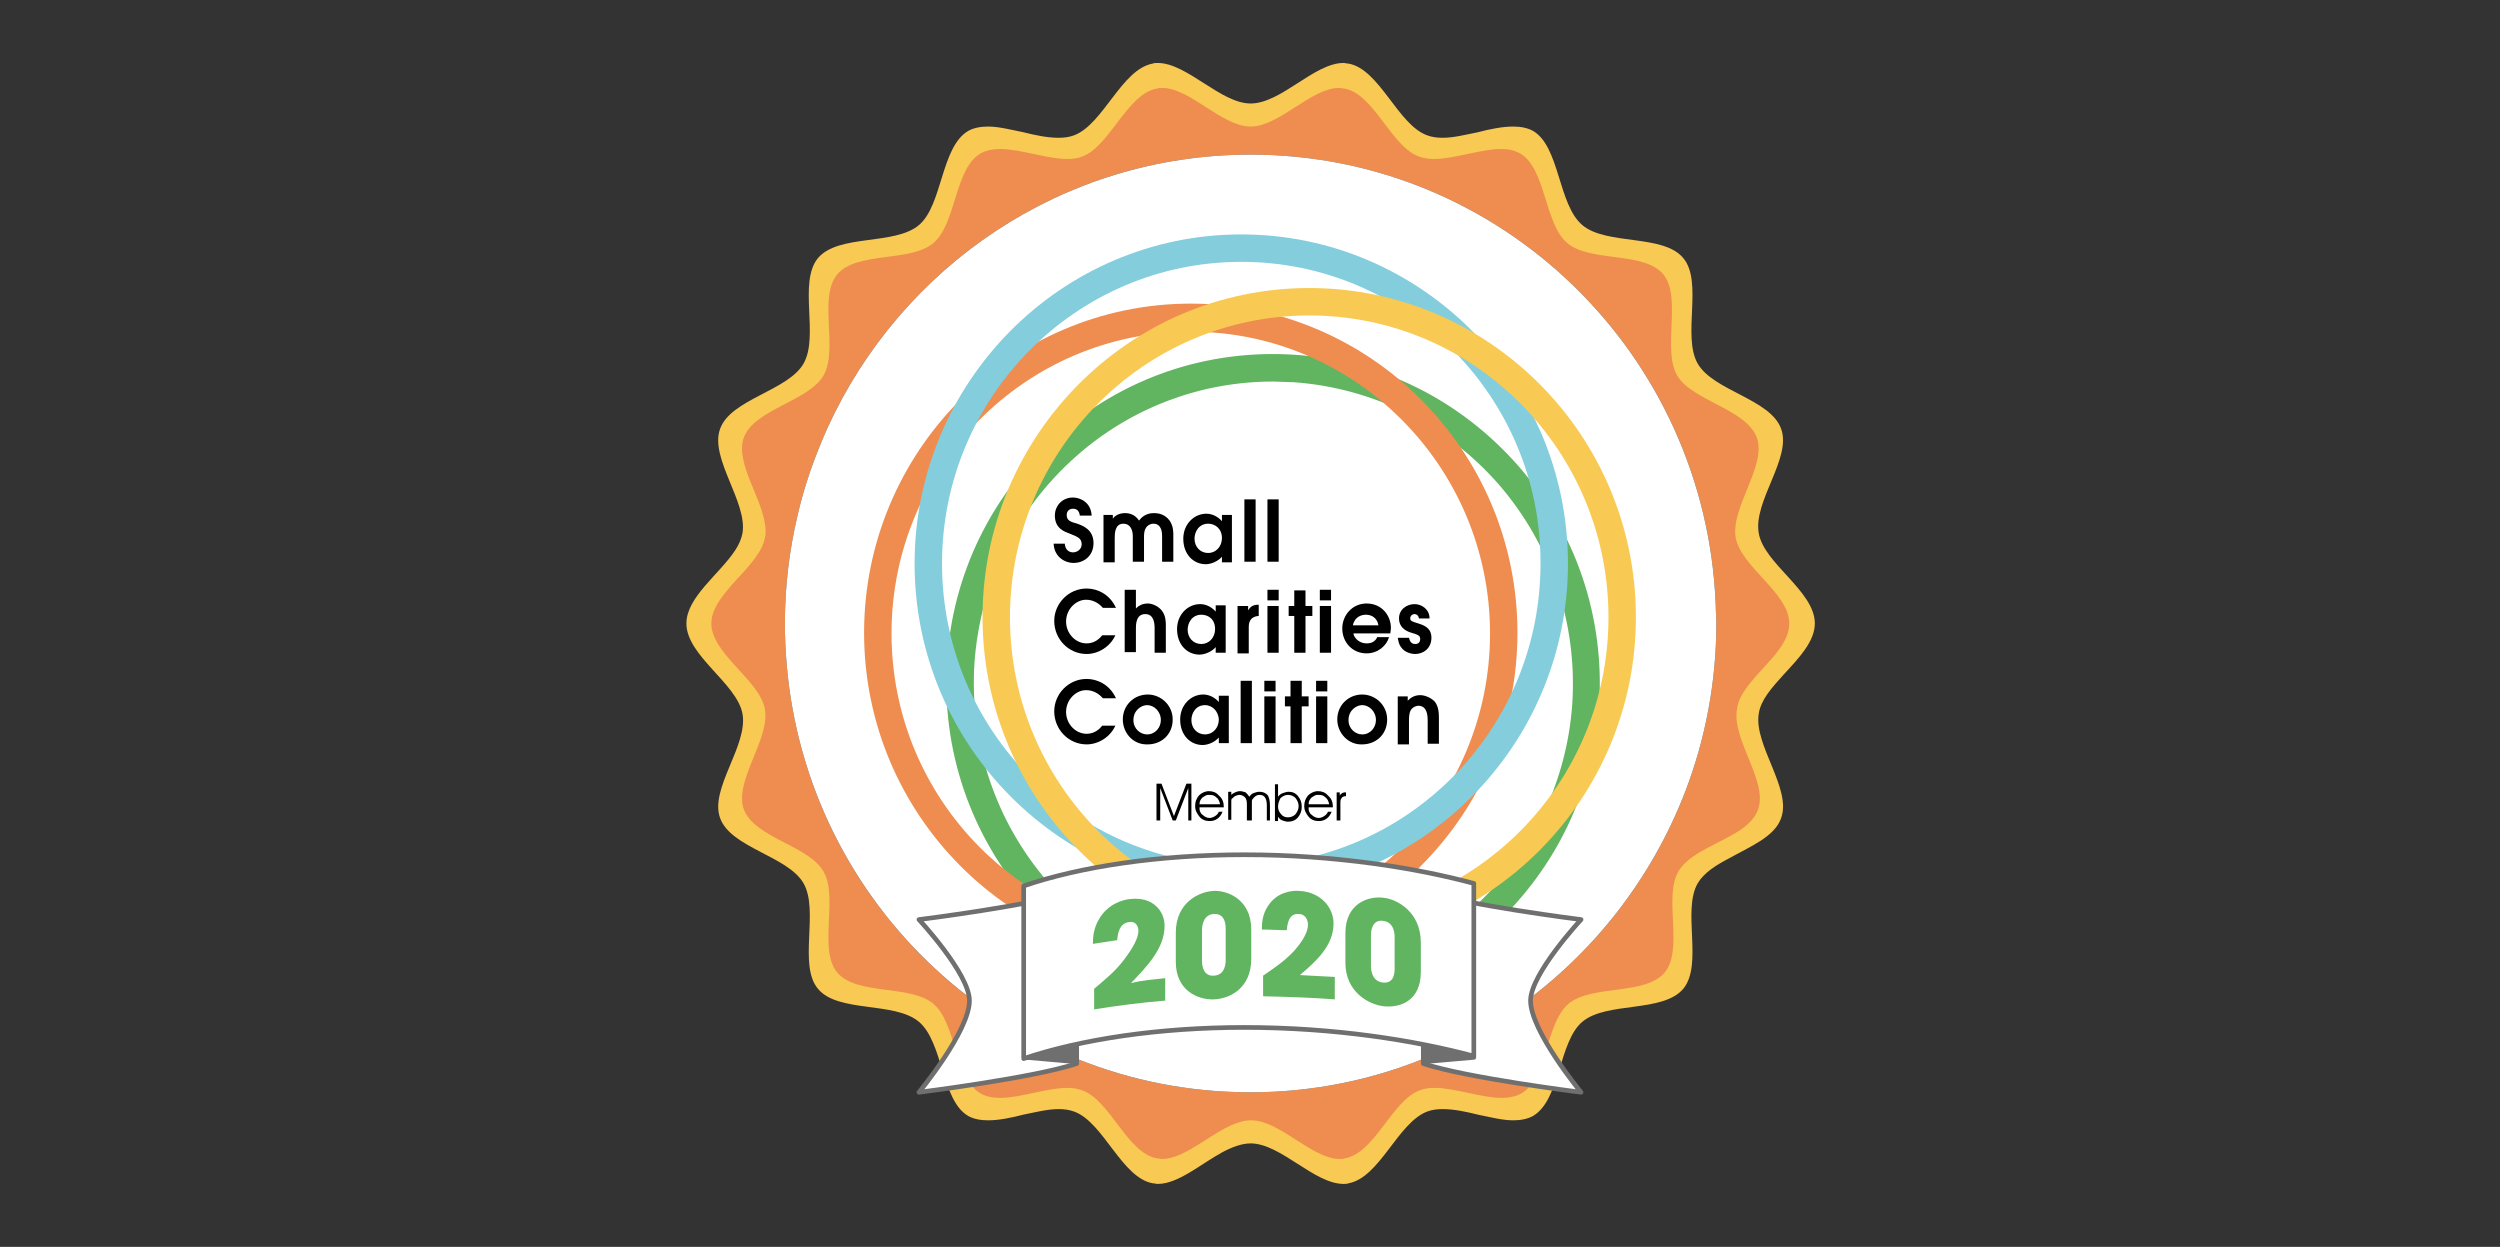 <svg xmlns="http://www.w3.org/2000/svg" xmlns:xlink="http://www.w3.org/1999/xlink" id="Layer_1" x="0px" y="0px" viewBox="0 0 401 200" style="enable-background:new 0 0 401 200;" xml:space="preserve">
<rect x="0" y="0" width="401" height="200" fill="#333333" stroke="none"/>
<style type="text/css">
	.st0{fill:#F8CA53;}
	.st1{fill:#EE8D4F;}
	.st2{fill:#FFFFFF;}
	.st3{fill:#61B560;}
	.st4{fill:#83CDDD;}
	.st5{fill:#FFFFFF;stroke:#706F6F;stroke-width:0.749;stroke-linecap:round;stroke-linejoin:round;stroke-miterlimit:10;}
	.st6{fill:#706F6F;stroke:#706F6F;stroke-width:0.749;stroke-linecap:round;stroke-linejoin:round;stroke-miterlimit:10;}
</style>
<g>
	<path class="st0" d="M286.1,108.2c2.4-2.6,5-5.3,5-8.2c0-5.2-8.2-9.6-9-14.5c-0.9-5.1,5.3-12,3.6-16.7c-1.7-4.8-10.9-6.1-13.4-10.5   c-2.5-4.4,0.9-13.1-2.3-16.9c-3.2-3.9-12.3-2-16.2-5.3c-3.9-3.3-3.6-12.6-7.9-15.1c-0.9-0.5-2-0.7-3.2-0.7c-1.7,0-3.7,0.4-5.6,0.9   c-2,0.4-3.9,0.9-5.7,0.9c-0.9,0-1.7-0.1-2.5-0.4c-4.7-1.7-7.6-10.6-12.6-11.5c-0.3,0-0.5-0.1-0.8-0.1c-4.7,0-10,6.5-14.9,6.5   c-4.8,0-10.2-6.5-14.9-6.5c-0.3,0-0.6,0-0.8,0.1c-5,0.9-7.9,9.7-12.6,11.5c-0.8,0.3-1.6,0.4-2.5,0.4c-1.8,0-3.7-0.4-5.7-0.9   c-2-0.4-3.9-0.9-5.6-0.9c-1.2,0-2.3,0.2-3.2,0.7c-4.4,2.6-4.1,11.9-7.9,15.1c-3.9,3.3-12.9,1.4-16.2,5.3   c-3.2,3.9,0.2,12.5-2.3,16.9c-2.5,4.4-11.7,5.7-13.4,10.5c-1.7,4.7,4.4,11.7,3.6,16.7c-0.2,1-0.6,1.9-1.2,2.8   c-2.5,3.8-7.8,7.5-7.8,11.7c0,5.2,8.1,9.6,9,14.5c0.9,5.1-5.3,12-3.6,16.7c1.7,4.8,10.9,6.1,13.4,10.5c2.5,4.4-0.9,13.1,2.3,16.9   c3.2,3.9,12.3,2,16.2,5.3c3.9,3.3,3.6,12.6,7.9,15.1c0.9,0.5,2,0.7,3.2,0.7c1.7,0,3.7-0.4,5.6-0.9c2-0.4,3.9-0.9,5.7-0.9   c0.9,0,1.7,0.1,2.5,0.4c4.7,1.7,7.6,10.6,12.6,11.5c0.3,0,0.5,0.1,0.8,0.1c3.3,0,6.9-3.2,10.4-5.1c1.5-0.8,3.1-1.4,4.5-1.4   c4.8,0,10.2,6.5,14.9,6.5c0.3,0,0.6,0,0.8-0.1c5-0.9,7.9-9.7,12.6-11.5c0.8-0.3,1.6-0.4,2.5-0.4c1.8,0,3.7,0.4,5.7,0.9   c2,0.4,3.9,0.9,5.6,0.9c1.2,0,2.3-0.2,3.2-0.7c4.4-2.6,4.1-11.9,7.9-15.1c3.9-3.3,12.9-1.4,16.2-5.3c3.2-3.9-0.2-12.5,2.3-16.9   c1-1.7,2.9-2.9,5-4c3.4-1.9,7.4-3.5,8.4-6.5c1.7-4.7-4.4-11.7-3.6-16.7C282.4,112.3,284.2,110.3,286.1,108.2z M280.6,129.4   c-0.6,1.7-2.3,3-4.3,4.1c-3.1,1.8-6.9,3.2-8.4,5.8c-2.4,4.2,0.8,12.3-2.2,15.9c-3.1,3.7-11.6,1.9-15.2,4.9   c-3.6,3.1-3.3,11.8-7.5,14.2c-0.9,0.5-1.9,0.7-3,0.7c-1.6,0-3.5-0.4-5.3-0.8c-1.8-0.4-3.7-0.8-5.3-0.8c-0.8,0-1.6,0.1-2.3,0.4   c-4.4,1.6-7.1,9.9-11.9,10.8c-0.3,0-0.5,0.1-0.8,0.1c-4.4,0-9.5-6.1-14-6.1c-0.6,0-1.2,0.1-1.8,0.3c-4.1,1.2-8.4,5.8-12.2,5.8   c-0.3,0-0.5,0-0.8-0.1c-4.7-0.8-7.4-9.2-11.9-10.8c-0.7-0.3-1.5-0.4-2.3-0.4c-1.7,0-3.5,0.4-5.3,0.8c-1.8,0.4-3.7,0.8-5.3,0.8   c-1.1,0-2.1-0.2-3-0.7c-4.1-2.4-3.8-11.2-7.5-14.2c-3.6-3.1-12.2-1.3-15.2-4.9c-3-3.7,0.2-11.8-2.2-15.9c-2.4-4.1-11-5.4-12.6-9.9   c-1.6-4.4,4.2-11,3.4-15.7c-0.8-4.6-8.5-8.8-8.5-13.6c0-4.9,7.7-9,8.5-13.6c0.1-0.4,0.1-0.7,0.1-1.1c-0.1-4.6-4.9-10.5-3.4-14.7   c1.6-4.5,10.3-5.8,12.6-9.9c2.4-4.2-0.8-12.3,2.2-15.9c3.1-3.7,11.6-1.9,15.2-4.9c3.6-3.1,3.3-11.8,7.5-14.2c0.9-0.5,1.9-0.7,3-0.7   c1.6,0,3.5,0.4,5.3,0.8c1.8,0.4,3.7,0.8,5.3,0.8c0.8,0,1.6-0.1,2.3-0.4c4.4-1.6,7.1-10,11.9-10.8c0.3,0,0.5-0.1,0.8-0.1   c4.4,0,9.5,6.1,14,6.1c4.6,0,9.6-6.1,14-6.1c0.3,0,0.5,0,0.8,0.1c4.7,0.8,7.4,9.2,11.9,10.8c0.7,0.3,1.5,0.4,2.3,0.4   c1.7,0,3.5-0.4,5.3-0.8c1.8-0.4,3.7-0.8,5.3-0.8c1.1,0,2.1,0.2,3,0.7c4.1,2.4,3.8,11.2,7.5,14.2c3.6,3.1,12.2,1.3,15.2,4.9   c3,3.7-0.2,11.8,2.2,15.9c2.4,4.1,11,5.4,12.6,9.9c1.6,4.4-4.2,11-3.4,15.7c0.8,4.6,8.5,8.8,8.5,13.6c0,1.8-1.1,3.5-2.5,5.2   c-2.3,2.8-5.5,5.5-6,8.4C276.4,118.4,282.2,124.9,280.6,129.4z"></path>
	<path class="st1" d="M284.5,105.3c1.4-1.7,2.5-3.4,2.5-5.3c0-4.9-7.8-9.1-8.6-13.8c-0.8-4.8,5-11.5,3.4-16   c-1.7-4.6-10.4-5.9-12.8-10c-2.4-4.2,0.8-12.5-2.2-16.2c-3.1-3.7-11.7-1.9-15.4-5c-3.7-3.1-3.4-12-7.6-14.4c-0.9-0.5-1.9-0.7-3-0.7   c-1.7,0-3.5,0.4-5.4,0.8c-1.9,0.4-3.7,0.8-5.4,0.8c-0.8,0-1.6-0.1-2.4-0.4c-4.5-1.6-7.2-10.1-12-10.9c-0.3,0-0.5-0.1-0.8-0.1   c-4.5,0-9.6,6.2-14.2,6.2c-4.6,0-9.7-6.2-14.2-6.2c-0.3,0-0.5,0-0.8,0.1c-4.8,0.8-7.6,9.3-12,10.9c-0.7,0.3-1.5,0.4-2.4,0.4   c-1.7,0-3.5-0.4-5.4-0.8c-1.9-0.4-3.7-0.8-5.4-0.8c-1.1,0-2.2,0.2-3.1,0.7c-4.2,2.4-3.9,11.3-7.6,14.4c-3.7,3.1-12.3,1.3-15.4,5   c-3.1,3.7,0.2,12-2.2,16.2c-2.4,4.2-11.1,5.4-12.8,10c-1.5,4.2,3.4,10.2,3.5,14.9c0,0.4,0,0.7-0.1,1.1c-0.8,4.7-8.6,8.9-8.6,13.8   c0,4.9,7.8,9.1,8.6,13.8c0.8,4.8-5,11.5-3.4,16c1.7,4.6,10.4,5.8,12.8,10c2.4,4.2-0.9,12.5,2.2,16.2c3.1,3.7,11.7,1.9,15.4,5   c3.7,3.1,3.4,12,7.6,14.4c0.9,0.5,1.9,0.7,3.1,0.7c1.7,0,3.5-0.4,5.4-0.8c1.9-0.4,3.7-0.8,5.4-0.8c0.8,0,1.6,0.1,2.4,0.4   c4.5,1.6,7.2,10.1,12,10.9c0.3,0,0.5,0.1,0.8,0.1c3.9,0,8.3-4.7,12.4-5.9c0.6-0.2,1.2-0.3,1.9-0.3c4.6,0,9.7,6.2,14.2,6.2   c0.3,0,0.5,0,0.8-0.1c4.8-0.8,7.6-9.3,12-10.9c0.7-0.3,1.5-0.4,2.4-0.4c1.7,0,3.5,0.4,5.4,0.8c1.9,0.4,3.7,0.8,5.4,0.8   c1.1,0,2.2-0.2,3.1-0.7c4.2-2.4,3.9-11.3,7.6-14.4c3.7-3.1,12.3-1.3,15.4-5c3.1-3.7-0.2-12,2.2-16.2c1.5-2.6,5.3-4,8.5-5.8   c2-1.1,3.7-2.4,4.3-4.2c1.6-4.5-4.2-11.1-3.4-16C278.9,110.9,282.1,108.1,284.5,105.3z M201.3,175.2c-0.2,0-0.5,0-0.8,0   c-39,0-71-30.1-74.3-68.5c-0.2-2.2-0.3-4.5-0.3-6.7c0-5.9,0.7-11.7,2-17.2c1.1-4.9,2.8-9.6,4.8-14.1c11.8-25.9,37.7-43.9,67.9-43.9   c40.2,0,73,32,74.6,72.2c0,1,0.1,2,0.1,3c0,9.5-1.8,18.7-5,27C259.5,155,232.7,174.9,201.3,175.2z"></path>
	<path class="st2" d="M201.3,175.2c-0.2,0-0.5,0-0.8,0c-39,0-71-30.1-74.3-68.5c-0.2-2.2-0.3-4.5-0.3-6.7c0-5.9,0.7-11.7,2-17.2   c1.1-4.9,2.8-9.6,4.8-14.1c11.8-25.9,37.7-43.9,67.9-43.9c40.2,0,73,32,74.6,72.2c0,1,0.1,2,0.1,3c0,9.5-1.8,18.7-5,27   C259.5,155,232.7,174.9,201.3,175.2z"></path>
	<g>
		<g>
			<g>
				<path class="st3" d="M204.3,162.4c-1.2,0-2.3,0-3.5-0.1c-14-0.9-26.7-7.3-36-17.9c-9.2-10.6-13.8-24.2-12.9-38.3      c0.9-14.1,7.2-26.9,17.7-36.2c10.5-9.3,24-13.9,38-13c14,0.9,26.7,7.3,36,17.9c9.2,10.6,13.8,24.2,12.9,38.3l-2.2-0.1l2.2,0.1      C254.7,140.9,231.6,162.4,204.3,162.4z M204.2,61.2c-11.6,0-22.8,4.2-31.6,12c-9.6,8.5-15.4,20.3-16.3,33.2      c-0.8,12.9,3.4,25.4,11.8,35.1c8.5,9.7,20.2,15.5,33,16.4c26.4,1.8,49.3-18.5,51.1-45.1c0.8-12.9-3.4-25.4-11.8-35.1      c-8.5-9.7-20.2-15.5-33-16.4C206.3,61.3,205.2,61.2,204.2,61.2z"></path>
			</g>
			<g>
				<path class="st1" d="M191,154.3c-28.9,0-52.4-23.7-52.4-52.8s23.5-52.8,52.4-52.8c28.9,0,52.4,23.7,52.4,52.8      S219.8,154.3,191,154.3z M191,53.2c-26.5,0-48,21.7-48,48.4s21.5,48.4,48,48.4c26.5,0,48-21.7,48-48.4S217.4,53.2,191,53.2z"></path>
			</g>
			<g>
				<path class="st4" d="M199.1,143.2c-28.9,0-52.4-23.7-52.4-52.8c0-29.1,23.5-52.8,52.4-52.8c28.9,0,52.4,23.7,52.4,52.8      C251.5,119.5,228,143.2,199.1,143.2z M199.1,42c-26.5,0-48,21.7-48,48.4c0,26.7,21.5,48.4,48,48.4c26.5,0,48-21.7,48-48.4      C247.2,63.7,225.6,42,199.1,42z"></path>
			</g>
			<g>
				<path class="st0" d="M210,151.8c-28.9,0-52.4-23.7-52.4-52.8s23.5-52.8,52.4-52.8s52.4,23.7,52.4,52.8S238.9,151.8,210,151.8z       M210,50.6c-26.5,0-48,21.7-48,48.4s21.5,48.4,48,48.4s48-21.7,48-48.4S236.5,50.6,210,50.6z"></path>
			</g>
		</g>
		<g>
			<path d="M170.8,87.3c0.1,1,0.8,1.3,1.3,1.3c0.7,0,1.4-0.5,1.4-1.3c0-1-0.7-1.2-1.9-1.7c-0.8-0.3-2.4-0.8-2.4-2.9     c0-1.6,1.2-2.9,2.9-2.9c1.2,0,2.9,0.8,3,2.9h-1.9c-0.1-0.9-0.6-1.1-1.1-1.1c-0.6,0-1,0.4-1,1c0,0.9,0.6,1.1,1.7,1.4     c0.8,0.3,2.6,0.9,2.6,3.1c0,2.2-1.7,3.2-3.2,3.2c-1.3,0-3.1-0.9-3.2-3.1H170.8z"></path>
			<path d="M176.9,82.6h1.6v0.6h0c0.1-0.2,0.7-0.9,2-0.9c0.4,0,1.5,0.1,2.2,1.2c0.8-1.1,1.9-1.2,2.4-1.2c1.5,0,2.2,0.8,2.5,1.2     c0.3,0.4,0.6,1.1,0.6,2.2v4.4h-1.8V86c0-0.4,0-2-1.4-2c-0.5,0-1,0.3-1.2,0.7c-0.3,0.4-0.3,1.1-0.3,1.5v3.9h-1.8V86     c0-1-0.4-2-1.5-2c-1.4,0-1.4,1.6-1.4,2.4v3.8h-1.8V82.6z"></path>
			<path d="M197.7,90.2H196v-0.9c-0.6,0.7-1.7,1.2-2.6,1.2c-1.9,0-3.6-1.5-3.6-4.1c0-2.3,1.7-4,3.7-4c1.5,0,2.4,1.1,2.5,1.2h0v-1     h1.6V90.2z M193.8,84c-1.5,0-2.2,1.3-2.2,2.4c0,1.3,0.9,2.3,2.2,2.3c1.2,0,2.2-1,2.2-2.4C196,84.8,194.9,84,193.8,84z"></path>
			<path d="M199.6,80.1h1.8v10h-1.8V80.1z"></path>
			<path d="M203.3,80.1h1.8v10h-1.8V80.1z"></path>
			<path d="M178.9,101.9c-0.8,1.8-2.7,3-4.6,3c-2.9,0-5.2-2.4-5.2-5.3c0-2.8,2.3-5.2,5.2-5.2c1.7,0,3.7,0.9,4.7,3.1h-2.1     c-0.7-0.8-1.6-1.3-2.7-1.3c-1.6,0-3.2,1.5-3.2,3.5c0,1.9,1.5,3.5,3.3,3.5c1.3,0,2.1-0.8,2.5-1.3H178.9z"></path>
			<path d="M180.4,94.6h1.8v3c0.2-0.2,0.8-0.8,1.9-0.8c0.8,0,1.8,0.5,2.3,1.2c0.6,0.8,0.6,1.8,0.6,2.4v4.3h-1.8v-3.9     c0-0.8-0.1-2.3-1.5-2.3c-1.5,0-1.5,1.7-1.5,2.3v3.8h-1.8V94.6z"></path>
			<path d="M196.6,104.7H195v-0.9c-0.6,0.7-1.7,1.2-2.6,1.2c-1.9,0-3.6-1.5-3.6-4.1c0-2.3,1.7-4,3.7-4c1.5,0,2.4,1.1,2.5,1.2h0v-1     h1.6V104.7z M192.7,98.6c-1.5,0-2.2,1.3-2.2,2.4c0,1.3,0.9,2.3,2.2,2.3c1.2,0,2.2-1,2.2-2.4C194.9,99.3,193.8,98.6,192.7,98.6z"></path>
			<path d="M198.6,97.2h1.6v0.7h0c0.3-0.5,0.7-0.9,1.6-0.9h0.1v1.8c-1.6,0.1-1.6,1.4-1.6,1.8v4.2h-1.8V97.2z"></path>
			<path d="M203.3,94.6h1.8v1.7h-1.8V94.6z M203.3,97.2h1.8v7.5h-1.8V97.2z"></path>
			<path d="M207.6,98.8h-0.9v-1.6h0.9v-2.5h1.8v2.5h1.1v1.6h-1.1v5.9h-1.8V98.8z"></path>
			<path d="M211.7,94.6h1.8v1.7h-1.8V94.6z M211.7,97.2h1.8v7.5h-1.8V97.2z"></path>
			<path d="M217.1,101.7c0.1,0.5,0.8,1.5,2.1,1.5c0.8,0,1.4-0.3,1.7-1h1.9c-0.4,1.4-1.8,2.6-3.6,2.6c-2.3,0-3.9-1.8-3.9-4     c0-2.1,1.6-4,3.9-4c2.5,0,3.9,2,3.9,3.9c0,0.4-0.1,0.7-0.1,0.9H217.1z M221.1,100.3c-0.2-1.2-1.1-1.7-2-1.7     c-0.7,0-1.8,0.3-2.1,1.7H221.1z"></path>
			<path d="M227.6,99.2c-0.1-0.6-0.5-0.7-0.7-0.7c-0.4,0-0.7,0.3-0.7,0.7c0,0.4,0.3,0.5,1.3,0.8c0.9,0.3,2.1,0.7,2.1,2.3     c0,1.7-1.3,2.6-2.6,2.6c-0.7,0-1.7-0.3-2.2-1c-0.5-0.6-0.5-1.2-0.6-1.6h1.8c0.1,0.3,0.2,1,1,1c0.6,0,0.8-0.4,0.8-0.8     c0-0.6-0.4-0.7-1.7-1.1c-0.8-0.3-1.7-0.9-1.7-2.2c0-1.5,1.3-2.3,2.5-2.3c1.1,0,2.4,0.8,2.4,2.3H227.6z"></path>
			<path d="M178.9,116.4c-0.8,1.8-2.7,3-4.6,3c-2.9,0-5.2-2.4-5.2-5.3c0-2.8,2.3-5.2,5.2-5.2c1.7,0,3.7,0.9,4.7,3.1h-2.1     c-0.7-0.8-1.6-1.3-2.7-1.3c-1.6,0-3.2,1.5-3.2,3.5c0,1.9,1.5,3.5,3.3,3.5c1.3,0,2.1-0.8,2.5-1.3H178.9z"></path>
			<path d="M180.1,115.4c0-2.3,1.8-4,4-4c2.1,0,4,1.7,4,4c0,2.5-1.9,4-4,4C181.8,119.5,180.1,117.6,180.1,115.4z M186.2,115.5     c0-1.4-1.1-2.4-2.2-2.4c-0.9,0-2.2,0.8-2.2,2.4c0,1.4,1.1,2.3,2.2,2.3C185.3,117.8,186.2,116.7,186.2,115.5z"></path>
			<path d="M197.1,119.2h-1.6v-0.9c-0.6,0.7-1.7,1.2-2.6,1.2c-1.9,0-3.6-1.5-3.6-4.1c0-2.3,1.7-4,3.7-4c1.5,0,2.4,1.1,2.5,1.2h0v-1     h1.6V119.2z M193.3,113.1c-1.5,0-2.2,1.3-2.2,2.4c0,1.3,0.9,2.3,2.2,2.3c1.2,0,2.2-1,2.2-2.4     C195.4,113.9,194.3,113.1,193.3,113.1z"></path>
			<path d="M199,109.2h1.8v10H199V109.2z"></path>
			<path d="M202.8,109.2h1.8v1.7h-1.8V109.2z M202.8,111.7h1.8v7.5h-1.8V111.7z"></path>
			<path d="M207,113.3h-0.9v-1.6h0.9v-2.5h1.8v2.5h1.1v1.6h-1.1v5.9H207V113.3z"></path>
			<path d="M211.1,109.2h1.8v1.7h-1.8V109.2z M211.1,111.7h1.8v7.5h-1.8V111.7z"></path>
			<path d="M214.5,115.4c0-2.3,1.8-4,4-4c2.1,0,4,1.7,4,4c0,2.5-1.9,4-4,4C216.3,119.5,214.5,117.6,214.5,115.4z M220.7,115.5     c0-1.4-1.1-2.4-2.2-2.4c-0.9,0-2.2,0.8-2.2,2.4c0,1.4,1.1,2.3,2.2,2.3C219.8,117.8,220.7,116.7,220.7,115.5z"></path>
			<path d="M224.1,111.7h1.7v0.7c0.3-0.3,0.9-0.9,2-0.9c0.6,0,1.6,0.3,2.3,1c0.7,0.8,0.7,2.1,0.7,2.7v4.1h-1.8v-3.7     c0-0.6,0-2.4-1.5-2.4c-0.3,0-0.9,0.2-1.2,0.7c-0.3,0.5-0.3,1.2-0.3,1.9v3.6h-1.8V111.7z"></path>
		</g>
	</g>
	<g>
		<path d="M185.5,131.6v-5.9l0.8,0l2,5.2l2-5.2l0.8,0v5.9h-0.5v-5.2l-2,5.2h-0.5l-2-5.2v5.2H185.5z"></path>
		<path d="M196.3,129.5h-3.9c0,0.2,0,0.5,0.1,0.7c0.1,0.2,0.2,0.4,0.4,0.5c0.3,0.3,0.7,0.5,1.1,0.5c0.3,0,0.6-0.1,0.9-0.3    c0.3-0.2,0.5-0.4,0.6-0.7h0.6c-0.2,0.5-0.5,0.9-0.8,1.1c-0.4,0.3-0.8,0.4-1.3,0.4c-0.6,0-1.2-0.2-1.6-0.7c-0.4-0.5-0.7-1-0.7-1.7    c0-0.7,0.2-1.2,0.6-1.7c0.4-0.4,1-0.7,1.6-0.7c0.6,0,1.2,0.2,1.6,0.7C196.1,128.1,196.3,128.7,196.3,129.5L196.3,129.5z     M195.7,129c-0.1-0.5-0.3-0.9-0.6-1.1c-0.3-0.3-0.6-0.4-1.1-0.4c-0.2,0-0.4,0-0.6,0.1c-0.2,0.1-0.3,0.2-0.5,0.3    c-0.3,0.3-0.5,0.6-0.5,1.1H195.7z"></path>
		<path d="M200.4,127.8c0.2-0.3,0.4-0.5,0.7-0.6c0.3-0.1,0.6-0.2,0.9-0.2c0.6,0,1,0.2,1.3,0.5c0.3,0.4,0.4,1,0.4,1.8v2.3h-0.5v-2.4    c0-0.6-0.1-1-0.3-1.3c-0.2-0.3-0.5-0.4-0.9-0.4c-0.2,0-0.5,0.1-0.6,0.2c-0.2,0.1-0.3,0.3-0.5,0.5c-0.1,0.1-0.1,0.3-0.1,0.4    c0,0.1,0,0.2,0,0.3c0,0.1,0,0.3,0,0.5v2.2H200V129c0-0.5-0.1-0.9-0.3-1.1c-0.2-0.2-0.5-0.4-0.9-0.4c-0.2,0-0.5,0.1-0.7,0.2    c-0.2,0.1-0.3,0.3-0.5,0.4c-0.1,0.1-0.1,0.3-0.1,0.4c0,0.2,0,0.4,0,0.8v2.2H197v-4.5h0.5v0.5c0.2-0.2,0.4-0.3,0.6-0.4    s0.5-0.2,0.8-0.2c0.3,0,0.6,0.1,0.9,0.2C200,127.3,200.2,127.5,200.4,127.8z"></path>
		<path d="M205,125.6v1.9v0.3c0.2-0.3,0.5-0.5,0.8-0.6c0.3-0.1,0.6-0.2,0.9-0.2c0.6,0,1.1,0.2,1.5,0.7c0.4,0.5,0.6,1,0.6,1.7    c0,0.7-0.2,1.2-0.6,1.7c-0.4,0.5-1,0.7-1.6,0.7c-0.3,0-0.6-0.1-0.9-0.2c-0.3-0.1-0.5-0.3-0.7-0.6v0.7h-0.5v-5.9H205z M205,129.4    c0,0.5,0.2,0.9,0.5,1.2c0.3,0.4,0.7,0.5,1.1,0.5c0.5,0,0.9-0.2,1.2-0.5c0.3-0.4,0.5-0.8,0.5-1.3c0-0.5-0.2-0.9-0.5-1.3    c-0.3-0.3-0.7-0.5-1.2-0.5c-0.5,0-0.8,0.2-1.2,0.5C205.2,128.4,205,128.8,205,129.4z"></path>
		<path d="M213.8,129.5h-3.9c0,0.2,0,0.5,0.1,0.7c0.1,0.2,0.2,0.4,0.4,0.5c0.3,0.3,0.7,0.5,1.1,0.5c0.3,0,0.6-0.1,0.9-0.3    s0.5-0.4,0.6-0.7h0.6c-0.2,0.5-0.5,0.9-0.8,1.1c-0.4,0.3-0.8,0.4-1.3,0.4c-0.6,0-1.2-0.2-1.6-0.7c-0.4-0.5-0.7-1-0.7-1.7    c0-0.7,0.2-1.2,0.6-1.7c0.4-0.4,1-0.7,1.6-0.7c0.6,0,1.2,0.2,1.6,0.7C213.6,128.1,213.8,128.7,213.8,129.5L213.8,129.5z     M213.2,129c-0.1-0.5-0.3-0.9-0.6-1.1c-0.3-0.3-0.6-0.4-1.1-0.4c-0.2,0-0.4,0-0.6,0.1c-0.2,0.1-0.3,0.2-0.5,0.3    c-0.3,0.3-0.5,0.6-0.5,1.1H213.2z"></path>
		<path d="M215,131.6h-0.6v-4.5h0.5v0.5c0.1-0.2,0.3-0.3,0.4-0.4c0.1,0,0.2-0.1,0.3-0.1c0.1,0,0.2,0,0.3,0l0,0.6    c-0.3,0-0.6,0.1-0.7,0.3c-0.2,0.2-0.2,0.5-0.2,0.9V131.6z"></path>
	</g>
	<g>
		<path class="st5" d="M172.7,142.9c-6.9,2.3-25.3,4.6-25.3,4.6s8.1,8.7,8.1,13c0,4.9-8.1,14.7-8.1,14.7s18.4-2.3,25.3-4.6V142.9z"></path>
		<polygon class="st6" points="164.6,169.6 172.6,170.3 172.6,164.5   "></polygon>
		<path class="st5" d="M228.3,142.9c6.9,2.3,25.3,4.6,25.3,4.6s-8.1,8.7-8.1,13c0,4.9,8.1,14.7,8.1,14.7s-18.4-2.3-25.3-4.6V142.9z"></path>
		<polygon class="st6" points="236.4,169.6 228.4,170.3 228.4,164.5   "></polygon>
		<path class="st5" d="M164.2,169.8c9.2-3.1,21.7-5,35.4-5c14.5,0,27.5,2.1,36.8,4.6v-27.7c-9.3-2.5-22.3-4.6-36.8-4.6    c-13.8,0-26.3,1.9-35.4,5V169.8z"></path>
		<g>
			<path class="st3" d="M186.9,156.9c0,1.2,0,2.4,0,3.6c-3.8,0.3-7.6,0.8-11.4,1.4c0-1.1,0-2.2,0-3.3c2-1.7,3.4-2.8,4.9-4.8     c0.5-0.7,2.2-2.9,2.2-4.5c0-0.7-0.4-1.6-1.5-1.4c-1.6,0.2-1.8,1.9-1.9,2.9c-1.3,0.2-2.6,0.4-3.9,0.6c0-1.1,0.1-2.5,1-4     c1.4-2.4,3.8-3.1,5-3.2c3.6-0.4,5.5,1.9,5.5,4.3c0,3.6-2.8,6.5-5.4,9.2C183.3,157.2,185.1,157.1,186.9,156.9z"></path>
			<path class="st3" d="M188.6,149.6c0-4.9,3.8-6.6,6.1-6.7c2.1-0.1,6,1.3,6,6.2c0,1.6,0,3.1,0,4.7c0,4.7-3.4,6.4-6,6.5     c-2.4,0.1-6.1-1.3-6.1-6C188.6,152.7,188.6,151.2,188.6,149.6z M192.8,154.1c0,1,0.3,2.5,1.9,2.4c1.9-0.1,1.9-2.1,1.9-2.6     c0-1.6,0-3.3,0-4.9c0-0.5,0-2.5-1.9-2.4c-1.6,0.1-1.9,1.7-1.9,2.6C192.8,150.9,192.8,152.5,192.8,154.1z"></path>
			<path class="st3" d="M214.1,156.7c0,1.2,0,2.4,0,3.6c-3.8-0.3-7.6-0.4-11.5-0.5c0-1.1,0-2.2,0-3.3c2-1.4,3.4-2.3,5-4     c0.5-0.6,2.2-2.5,2.2-4.2c0-0.7-0.4-1.7-1.5-1.7c-1.6-0.1-1.8,1.6-1.9,2.6c-1.3,0-2.6-0.1-4-0.1c0-1.1,0.1-2.5,1-3.8     c1.4-2.2,3.8-2.5,5-2.4c3.6,0.2,5.5,2.8,5.5,5.2c0,3.6-2.8,6.1-5.4,8.3C210.4,156.5,212.2,156.6,214.1,156.7z"></path>
			<path class="st3" d="M215.8,149.7c0-4.9,3.8-6,6.1-5.7c2.1,0.2,6,2.2,6,7.2c0,1.6,0,3.1,0,4.7c0,4.7-3.4,5.8-6,5.5     c-2.4-0.3-6.1-2.3-6.1-7C215.8,152.8,215.8,151.3,215.8,149.7z M219.9,154.9c0,1,0.3,2.5,1.9,2.7c1.9,0.2,1.9-1.7,1.9-2.3     c0-1.6,0-3.3,0-4.9c0-0.5,0-2.5-1.9-2.7c-1.6-0.2-1.9,1.4-1.9,2.3C219.9,151.7,219.9,153.3,219.9,154.9z"></path>
		</g>
	</g>
</g>
</svg>